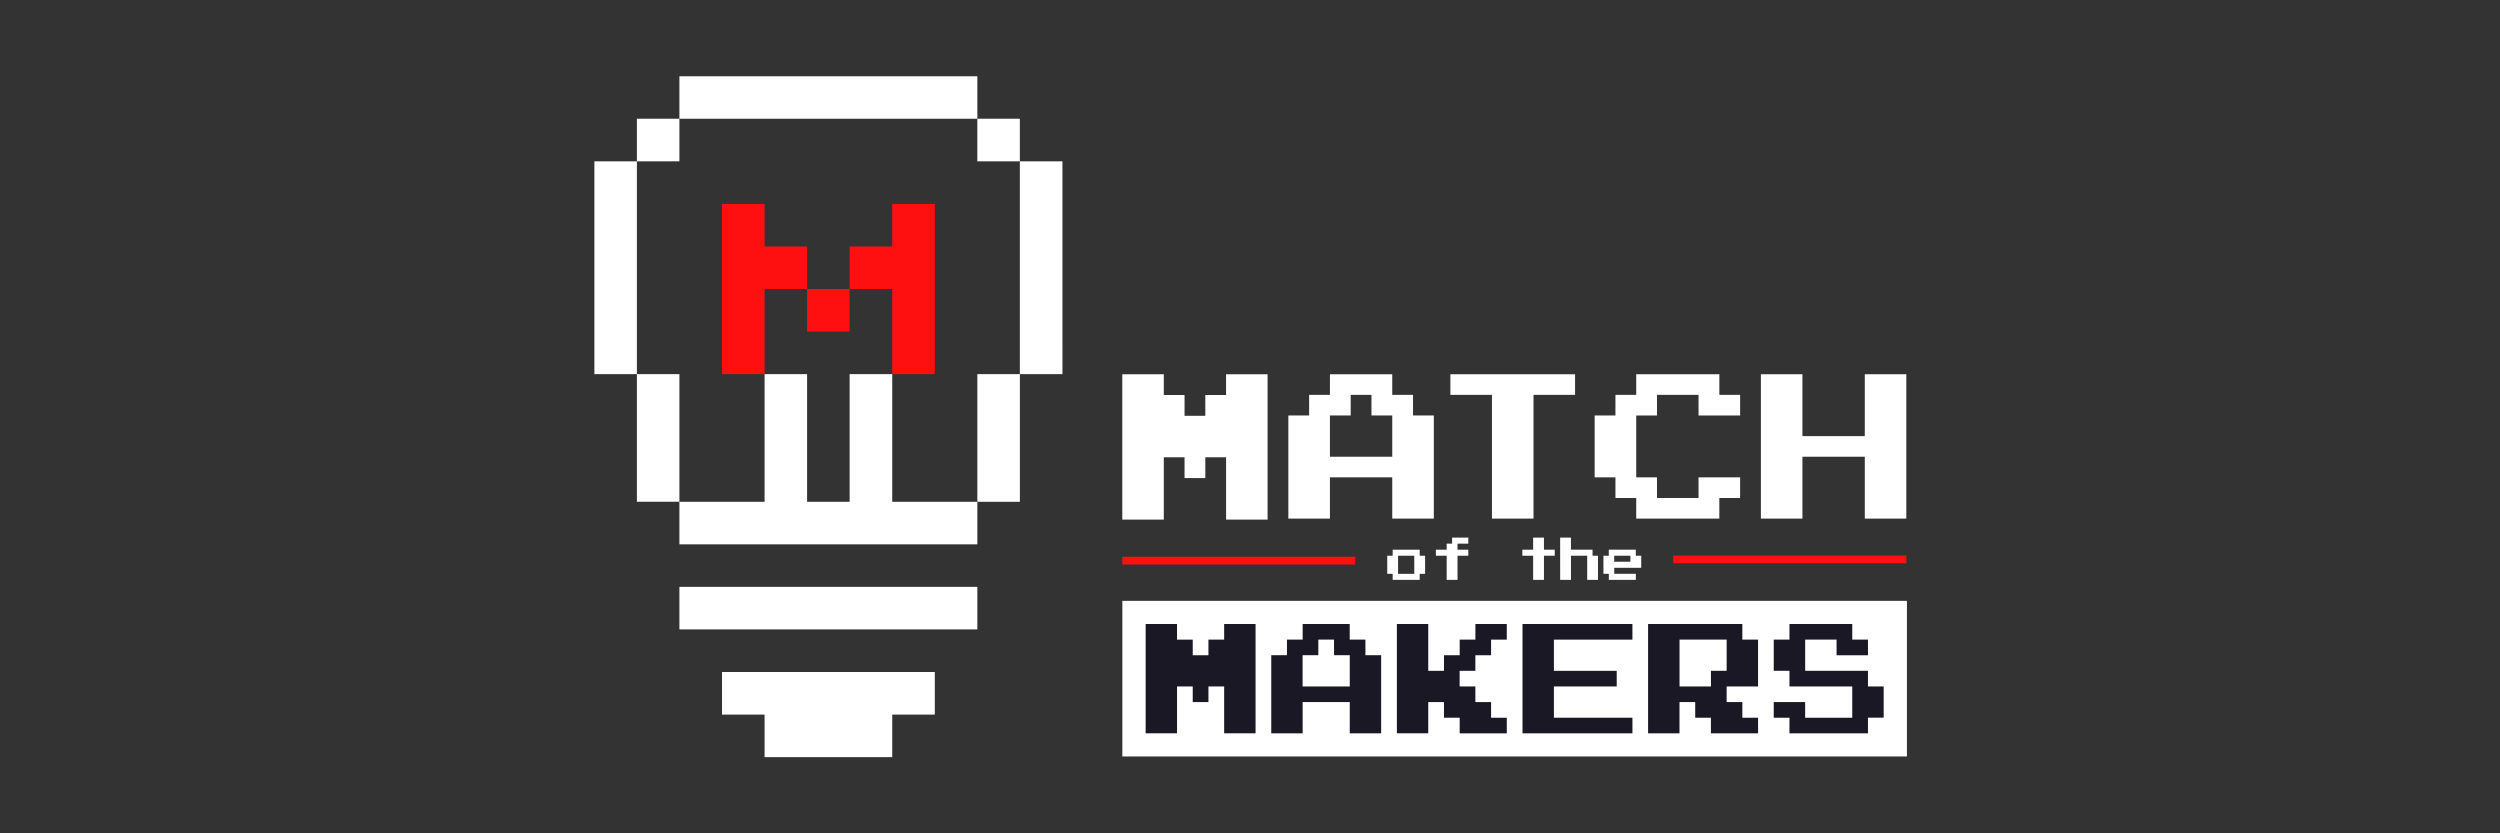 <svg xmlns="http://www.w3.org/2000/svg" xmlns:xlink="http://www.w3.org/1999/xlink" width="600" zoomAndPan="magnify" viewBox="0 0 450 150" height="200" preserveAspectRatio="xMidYMid meet" version="1.0"><rect x="0" y="0" width="450" height="150" fill="#333333" stroke="none"/><defs><clipPath id="0a8b65ee23"><path d="M 106.949 13.684 L 191.277 13.684 L 191.277 136.406 L 106.949 136.406 Z M 106.949 13.684 " clip-rule="nonzero"/></clipPath><clipPath id="41b9e38f66"><path d="M 114.641 29.043 L 106.988 29.043 L 106.988 67.348 L 114.641 67.348 Z M 122.293 21.371 L 114.641 21.371 L 114.641 29.043 L 122.293 29.043 Z M 122.293 67.344 L 114.641 67.344 L 114.641 90.316 L 122.293 90.316 Z M 175.922 13.723 L 122.293 13.723 L 122.293 21.371 L 175.922 21.371 Z M 129.961 120.957 L 129.961 128.625 L 137.625 128.625 L 137.625 136.281 L 160.602 136.281 L 160.602 128.625 L 168.266 128.625 L 168.266 120.957 Z M 160.602 90.32 L 160.602 67.348 L 152.934 67.348 L 152.934 90.32 L 145.277 90.32 L 145.277 67.348 L 137.625 67.348 L 137.625 90.32 L 122.293 90.32 L 122.293 97.984 L 175.922 97.984 L 175.922 90.32 Z M 122.293 113.293 L 175.922 113.293 L 175.922 105.641 L 122.293 105.641 Z M 183.574 21.371 L 175.918 21.371 L 175.918 29.043 L 183.574 29.043 Z M 175.922 90.32 L 183.578 90.32 L 183.578 67.348 L 175.922 67.348 Z M 191.242 67.348 L 183.574 67.348 L 183.574 29.043 L 191.238 29.043 Z M 191.242 67.348 " clip-rule="nonzero"/></clipPath><clipPath id="4ddb298cb5"><path d="M 160.602 36.707 L 168.266 36.707 L 168.266 44.359 L 160.602 44.359 Z M 152.934 44.359 L 168.266 44.359 L 168.266 52.016 L 152.934 52.016 Z M 160.602 52.016 L 168.266 52.016 L 168.266 67.348 L 160.602 67.348 Z M 160.602 52.016 " clip-rule="nonzero"/></clipPath><clipPath id="4ab4c06477"><path d="M 145.277 52.016 L 152.934 52.016 L 152.934 59.68 L 145.277 59.68 Z M 145.277 52.016 " clip-rule="nonzero"/></clipPath><clipPath id="2dc8175ac1"><path d="M 129.961 36.707 L 137.625 36.707 L 137.625 44.359 L 129.961 44.359 Z M 129.961 44.359 L 145.277 44.359 L 145.277 52.016 L 129.961 52.016 Z M 129.961 52.016 L 137.625 52.016 L 137.625 67.348 L 129.961 67.348 Z M 129.961 52.016 " clip-rule="nonzero"/></clipPath><clipPath id="87287f6666"><path d="M 220.691 67.371 L 228.168 67.371 L 228.168 71.105 L 220.691 71.105 Z M 202.012 67.371 L 209.484 67.371 L 209.484 71.105 L 202.012 71.105 Z M 216.957 71.105 L 228.168 71.105 L 228.168 74.844 L 216.957 74.844 Z M 202.012 71.105 L 213.219 71.105 L 213.219 74.844 L 202.012 74.844 Z M 202.012 74.844 L 228.168 74.844 L 228.168 80.445 L 202.012 80.445 Z M 202.012 80.445 L 228.168 80.445 L 228.168 82.312 L 202.012 82.312 Z M 213.219 82.312 L 216.957 82.312 L 216.957 86.051 L 213.219 86.051 Z M 202.012 82.312 L 209.484 82.312 L 209.484 93.527 L 202.012 93.527 Z M 220.695 82.312 L 228.168 82.312 L 228.168 93.527 L 220.695 93.527 Z M 220.695 82.312 " clip-rule="nonzero"/></clipPath><clipPath id="218f48615b"><path d="M 202.012 100.219 L 243.93 100.219 L 243.93 101.621 L 202.012 101.621 Z M 202.012 100.219 " clip-rule="nonzero"/></clipPath></defs><g clip-path="url(#0a8b65ee23)"><g clip-path="url(#41b9e38f66)"><path fill="#ffffff" d="M 105.234 11.969 L 192.992 11.969 L 192.992 138.117 L 105.234 138.117 Z M 105.234 11.969 " fill-opacity="1" fill-rule="nonzero"/></g></g><g clip-path="url(#4ddb298cb5)"><path fill="#ff1010" d="M 105.234 11.969 L 192.992 11.969 L 192.992 138.117 L 105.234 138.117 Z M 105.234 11.969 " fill-opacity="1" fill-rule="nonzero"/></g><g clip-path="url(#4ab4c06477)"><path fill="#ff1010" d="M 105.234 11.969 L 192.992 11.969 L 192.992 138.117 L 105.234 138.117 Z M 105.234 11.969 " fill-opacity="1" fill-rule="nonzero"/></g><g clip-path="url(#2dc8175ac1)"><path fill="#ff1010" d="M 105.234 11.969 L 192.992 11.969 L 192.992 138.117 L 105.234 138.117 Z M 105.234 11.969 " fill-opacity="1" fill-rule="nonzero"/></g><g clip-path="url(#87287f6666)"><path fill="#ffffff" d="M 202.012 67.371 L 228.164 67.371 L 228.164 93.523 L 202.012 93.523 Z M 202.012 67.371 " fill-opacity="1" fill-rule="nonzero"/></g><g clip-path="url(#218f48615b)"><path fill="#ff1010" d="M 202.012 100.219 L 243.93 100.219 L 243.93 101.621 L 202.012 101.621 Z M 202.012 100.219 " fill-opacity="1" fill-rule="nonzero"/></g><path fill="#ffffff" d="M 246.863 72.934 L 246.863 71.074 L 243.125 71.074 L 243.125 74.789 L 239.387 74.789 L 239.387 82.211 L 250.605 82.211 L 250.605 74.789 L 246.863 74.789 Z M 239.387 69.219 L 239.387 67.363 L 250.605 67.363 L 250.605 71.074 L 254.344 71.074 L 254.344 74.789 L 258.086 74.789 L 258.086 93.348 L 250.605 93.348 L 250.605 85.922 L 239.387 85.922 L 239.387 93.348 L 231.902 93.348 L 231.902 74.789 L 235.641 74.789 L 235.641 71.074 L 239.383 71.074 Z M 239.387 69.219 " fill-opacity="1" fill-rule="nonzero"/><path fill="#ffffff" d="M 261.07 69.219 L 261.07 67.363 L 283.512 67.363 L 283.512 71.074 L 276.031 71.074 L 276.031 93.348 L 268.551 93.348 L 268.551 71.074 L 261.07 71.074 Z M 261.07 69.219 " fill-opacity="1" fill-rule="nonzero"/><path fill="#ffffff" d="M 294.52 69.219 L 294.52 67.363 L 309.484 67.363 L 309.484 71.074 L 313.223 71.074 L 313.223 74.789 L 305.738 74.789 L 305.738 71.074 L 298.258 71.074 L 298.258 74.789 L 294.52 74.789 L 294.52 85.922 L 298.258 85.922 L 298.258 89.637 L 305.738 89.637 L 305.738 85.922 L 313.219 85.922 L 313.219 89.637 L 309.48 89.637 L 309.48 93.348 L 294.52 93.348 L 294.52 89.637 L 290.781 89.637 L 290.781 85.922 L 287.039 85.922 L 287.039 74.785 L 290.781 74.785 L 290.781 71.074 L 294.52 71.074 Z M 294.52 69.219 " fill-opacity="1" fill-rule="nonzero"/><path fill="#ffffff" d="M 316.961 80.355 L 316.961 67.363 L 324.438 67.363 L 324.438 78.5 L 335.66 78.5 L 335.66 67.363 L 343.137 67.363 L 343.137 93.348 L 335.664 93.348 L 335.664 82.211 L 324.438 82.211 L 324.438 93.348 L 316.961 93.348 Z M 316.961 80.355 " fill-opacity="1" fill-rule="nonzero"/><path fill="#ff1010" d="M 343.145 100 L 301.18 100 L 301.18 101.391 L 343.145 101.391 Z M 343.145 100 " fill-opacity="1" fill-rule="nonzero"/><path fill="#ffffff" d="M 254.57 101.664 L 254.57 100.031 L 251.652 100.031 L 251.652 103.289 L 254.57 103.289 Z M 250.68 99.488 L 250.68 98.945 L 255.543 98.945 L 255.543 100.031 L 256.516 100.031 L 256.516 103.289 L 255.543 103.289 L 255.543 104.375 L 250.68 104.375 L 250.68 103.289 L 249.703 103.289 L 249.703 100.031 L 250.68 100.031 Z M 250.68 99.488 " fill-opacity="1" fill-rule="nonzero"/><path fill="#ffffff" d="M 261.379 97.312 L 261.379 96.77 L 264.297 96.77 L 264.297 97.855 L 262.352 97.855 L 262.352 98.945 L 264.293 98.945 L 264.293 100.031 L 262.352 100.031 L 262.352 104.379 L 260.402 104.379 L 260.402 100.031 L 258.461 100.031 L 258.461 98.945 L 260.402 98.945 L 260.402 97.855 L 261.379 97.855 Z M 261.379 97.312 " fill-opacity="1" fill-rule="nonzero"/><path fill="#ffffff" d="M 275.965 97.855 L 275.965 96.77 L 277.91 96.77 L 277.91 98.945 L 279.852 98.945 L 279.852 100.031 L 277.91 100.031 L 277.91 104.375 L 275.965 104.375 L 275.965 100.031 L 274.023 100.031 L 274.023 98.945 L 275.965 98.945 Z M 275.965 97.855 " fill-opacity="1" fill-rule="nonzero"/><path fill="#ffffff" d="M 280.828 100.574 L 280.828 96.77 L 282.773 96.77 L 282.773 98.945 L 286.66 98.945 L 286.66 100.031 L 287.637 100.031 L 287.637 104.375 L 285.695 104.375 L 285.695 100.031 L 282.773 100.031 L 282.773 104.375 L 280.832 104.375 Z M 280.828 100.574 " fill-opacity="1" fill-rule="nonzero"/><path fill="#ffffff" d="M 293.473 100.574 L 293.473 100.031 L 290.555 100.031 L 290.555 101.117 L 293.473 101.117 Z M 289.582 99.488 L 289.582 98.945 L 294.445 98.945 L 294.445 100.031 L 295.422 100.031 L 295.422 102.203 L 290.559 102.203 L 290.559 103.289 L 294.453 103.289 L 294.453 104.375 L 289.59 104.375 L 289.59 103.289 L 288.617 103.289 L 288.617 100.031 L 289.59 100.031 Z M 289.582 99.488 " fill-opacity="1" fill-rule="nonzero"/><path fill="#ffffff" d="M 202.023 108.152 L 343.246 108.152 L 343.246 136.164 L 202.023 136.164 Z M 202.023 108.152 " fill-opacity="1" fill-rule="nonzero"/><path fill="#1a1824" d="M 219.293 133.043 L 219.293 124.609 L 218.574 124.609 L 218.574 127.422 L 213.641 127.422 L 213.641 124.609 L 212.922 124.609 L 212.922 133.043 L 205.16 133.043 L 205.16 111.273 L 212.922 111.273 L 212.922 114.082 L 215.746 114.082 L 215.746 116.891 L 216.465 116.891 L 216.465 114.082 L 219.293 114.082 L 219.293 111.273 L 227.051 111.273 L 227.051 133.043 Z M 219.293 133.043 " fill-opacity="1" fill-rule="nonzero"/><path fill="#ffffff" d="M 228.105 110.227 L 218.242 110.227 L 218.242 113.035 L 213.973 113.035 L 213.973 110.227 L 204.113 110.227 L 204.113 134.09 L 213.973 134.09 L 213.973 128.469 L 218.242 128.469 L 218.242 134.09 L 228.105 134.09 Z M 226 112.32 L 226 131.996 L 220.348 131.996 L 220.348 123.562 L 217.52 123.562 L 217.52 126.375 L 214.691 126.375 L 214.691 123.562 L 211.867 123.562 L 211.867 131.996 L 206.215 131.996 L 206.215 112.32 L 211.863 112.32 L 211.863 115.133 L 214.691 115.133 L 214.691 117.945 L 217.52 117.945 L 217.52 115.129 L 220.348 115.129 L 220.348 112.32 Z M 226 112.32 " fill-opacity="1" fill-rule="nonzero"/><path fill="#1a1824" d="M 241.906 122.516 L 241.906 118.988 L 239.082 118.988 L 239.082 116.176 L 238.359 116.176 L 238.359 118.984 L 235.535 118.984 L 235.535 122.516 Z M 241.906 133.043 L 241.906 127.422 L 235.531 127.422 L 235.531 133.043 L 227.773 133.043 L 227.773 116.895 L 230.598 116.895 L 230.598 114.082 L 233.426 114.082 L 233.426 111.273 L 244.008 111.273 L 244.008 114.082 L 246.836 114.082 L 246.836 116.891 L 249.66 116.891 L 249.66 133.043 Z M 241.906 133.043 " fill-opacity="1" fill-rule="nonzero"/><path fill="#ffffff" d="M 239.41 120.035 L 240.852 120.035 L 240.852 121.465 L 236.586 121.465 L 236.586 120.035 Z M 245.062 110.227 L 232.371 110.227 L 232.371 113.039 L 229.547 113.039 L 229.547 115.848 L 226.723 115.848 L 226.723 134.09 L 236.582 134.09 L 236.582 128.469 L 240.852 128.469 L 240.852 134.09 L 250.711 134.09 L 250.711 115.848 L 247.887 115.848 L 247.887 113.035 L 245.062 113.035 Z M 234.477 123.562 L 242.957 123.562 L 242.957 117.941 L 240.125 117.941 L 240.125 115.129 L 237.297 115.129 L 237.297 117.941 L 234.469 117.941 L 234.469 123.559 M 242.949 112.316 L 242.949 115.129 L 245.777 115.129 L 245.777 117.941 L 248.605 117.941 L 248.605 131.996 L 242.957 131.996 L 242.957 126.375 L 234.477 126.375 L 234.477 131.996 L 228.828 131.996 L 228.828 117.941 L 231.652 117.941 L 231.652 115.129 L 234.48 115.129 L 234.48 112.32 L 238.719 112.32 Z M 242.949 112.316 " fill-opacity="1" fill-rule="nonzero"/><path fill="#1a1824" d="M 261.691 133.043 L 261.691 130.234 L 258.863 130.234 L 258.863 127.422 L 258.145 127.422 L 258.145 133.043 L 250.383 133.043 L 250.383 111.273 L 258.145 111.273 L 258.145 119.703 L 258.863 119.703 L 258.863 116.895 L 261.691 116.895 L 261.691 114.082 L 264.52 114.082 L 264.52 111.273 L 272.277 111.273 L 272.277 116.176 L 269.453 116.176 L 269.453 118.984 L 266.629 118.984 L 266.629 121.797 L 263.801 121.797 L 263.801 122.512 L 266.629 122.512 L 266.629 125.324 L 269.453 125.324 L 269.453 128.133 L 272.277 128.133 L 272.277 133.043 Z M 261.691 133.043 " fill-opacity="1" fill-rule="nonzero"/><path fill="#ffffff" d="M 273.328 110.227 L 263.461 110.227 L 263.461 113.035 L 260.637 113.035 L 260.637 115.844 L 259.199 115.844 L 259.199 110.227 L 249.34 110.227 L 249.34 134.09 L 259.199 134.09 L 259.199 131.281 L 260.637 131.281 L 260.637 134.09 L 273.328 134.09 L 273.328 127.09 L 270.504 127.09 L 270.504 124.281 L 267.672 124.281 L 267.672 120.035 L 270.504 120.035 L 270.504 117.227 L 273.328 117.227 Z M 271.223 112.32 L 271.223 115.133 L 268.395 115.133 L 268.395 117.945 L 265.566 117.945 L 265.566 120.75 L 262.734 120.75 L 262.734 123.562 L 265.566 123.562 L 265.566 126.375 L 268.395 126.375 L 268.395 129.191 L 271.223 129.191 L 271.223 132.004 L 262.742 132.004 L 262.742 129.188 L 259.914 129.188 L 259.914 126.375 L 257.086 126.375 L 257.086 131.992 L 251.438 131.992 L 251.438 112.32 L 257.086 112.32 L 257.086 120.75 L 259.914 120.75 L 259.914 117.941 L 262.742 117.941 L 262.742 115.129 L 265.57 115.129 L 265.57 112.32 Z M 271.223 112.32 " fill-opacity="1" fill-rule="nonzero"/><path fill="#1a1824" d="M 272.996 133.043 L 272.996 111.273 L 294.887 111.273 L 294.887 116.176 L 280.754 116.176 L 280.754 119.703 L 292.062 119.703 L 292.062 124.609 L 280.754 124.609 L 280.754 128.141 L 294.887 128.141 L 294.887 133.043 Z M 272.996 133.043 " fill-opacity="1" fill-rule="nonzero"/><path fill="#ffffff" d="M 295.941 110.227 L 271.945 110.227 L 271.945 134.09 L 295.941 134.09 L 295.941 127.09 L 281.805 127.09 L 281.805 125.656 L 293.113 125.656 L 293.113 118.656 L 281.805 118.656 L 281.805 117.223 L 295.941 117.223 Z M 293.836 112.32 L 293.836 115.133 L 279.703 115.133 L 279.703 120.75 L 291.008 120.75 L 291.008 123.562 L 279.703 123.562 L 279.703 129.188 L 293.84 129.188 L 293.84 132 L 274.051 132 L 274.051 112.32 Z M 293.836 112.32 " fill-opacity="1" fill-rule="nonzero"/><path fill="#1a1824" d="M 306.914 122.516 L 306.914 119.703 L 309.738 119.703 L 309.738 116.176 L 303.367 116.176 L 303.367 122.516 Z M 306.914 133.043 L 306.914 130.234 L 304.086 130.234 L 304.086 127.422 L 303.367 127.422 L 303.367 133.043 L 295.609 133.043 L 295.609 111.273 L 314.676 111.273 L 314.676 114.082 L 317.5 114.082 L 317.5 124.609 L 311.848 124.609 L 311.848 125.328 L 314.672 125.328 L 314.672 128.141 L 317.496 128.141 L 317.496 133.043 Z M 306.914 133.043 " fill-opacity="1" fill-rule="nonzero"/><path fill="#ffffff" d="M 304.422 117.223 L 308.688 117.223 L 308.688 118.656 L 305.859 118.656 L 305.859 121.465 L 304.418 121.465 L 304.418 119.348 Z M 315.727 110.227 L 294.559 110.227 L 294.559 134.09 L 304.422 134.09 L 304.422 131.281 L 305.863 131.281 L 305.863 134.09 L 318.555 134.09 L 318.555 127.09 L 315.727 127.09 L 315.727 125.656 L 318.555 125.656 L 318.555 113.035 L 315.727 113.035 Z M 302.316 123.562 L 307.969 123.562 L 307.969 120.75 L 310.797 120.75 L 310.797 115.129 L 302.316 115.129 L 302.316 123.562 M 313.621 112.32 L 313.621 115.133 L 316.449 115.133 L 316.449 123.562 L 310.797 123.562 L 310.797 126.375 L 313.625 126.375 L 313.625 129.191 L 316.453 129.191 L 316.453 132.004 L 307.965 132.004 L 307.965 129.188 L 305.137 129.188 L 305.137 126.375 L 302.309 126.375 L 302.309 131.996 L 296.656 131.996 L 296.656 112.32 Z M 313.621 112.32 " fill-opacity="1" fill-rule="nonzero"/><path fill="#1a1824" d="M 321.047 133.043 L 321.047 130.234 L 318.219 130.234 L 318.219 125.328 L 325.977 125.328 L 325.977 128.137 L 332.355 128.137 L 332.355 124.609 L 321.047 124.609 L 321.047 121.797 L 318.219 121.797 L 318.219 114.082 L 321.047 114.082 L 321.047 111.273 L 334.461 111.273 L 334.461 114.082 L 337.285 114.082 L 337.285 118.988 L 329.527 118.988 L 329.527 116.176 L 325.977 116.176 L 325.977 119.703 L 337.285 119.703 L 337.285 122.512 L 340.113 122.512 L 340.113 130.234 L 337.285 130.234 L 337.285 133.043 Z M 321.047 133.043 " fill-opacity="1" fill-rule="nonzero"/><path fill="#ffffff" d="M 327.031 125.656 L 331.301 125.656 L 331.301 127.09 L 327.035 127.09 L 327.035 126.375 Z M 327.031 117.227 L 328.473 117.227 L 328.473 118.656 L 327.031 118.656 Z M 335.512 110.227 L 319.996 110.227 L 319.996 113.035 L 317.172 113.035 L 317.172 122.844 L 319.996 122.844 L 319.996 124.277 L 317.172 124.277 L 317.172 131.277 L 319.996 131.277 L 319.996 134.086 L 338.34 134.086 L 338.34 131.277 L 341.164 131.277 L 341.164 121.469 L 338.34 121.469 L 338.34 113.035 L 335.512 113.035 Z M 333.406 112.32 L 333.406 115.133 L 336.234 115.133 L 336.234 117.945 L 330.582 117.945 L 330.582 115.129 L 324.93 115.129 L 324.93 120.75 L 336.234 120.75 L 336.234 123.562 L 339.062 123.562 L 339.062 129.184 L 336.234 129.184 L 336.234 131.996 L 322.102 131.996 L 322.102 129.188 L 319.273 129.188 L 319.273 126.375 L 324.926 126.375 L 324.926 129.188 L 333.406 129.188 L 333.406 123.562 L 322.102 123.562 L 322.102 120.75 L 319.273 120.75 L 319.273 115.129 L 322.102 115.129 L 322.102 112.32 Z M 333.406 112.32 " fill-opacity="1" fill-rule="nonzero"/></svg>